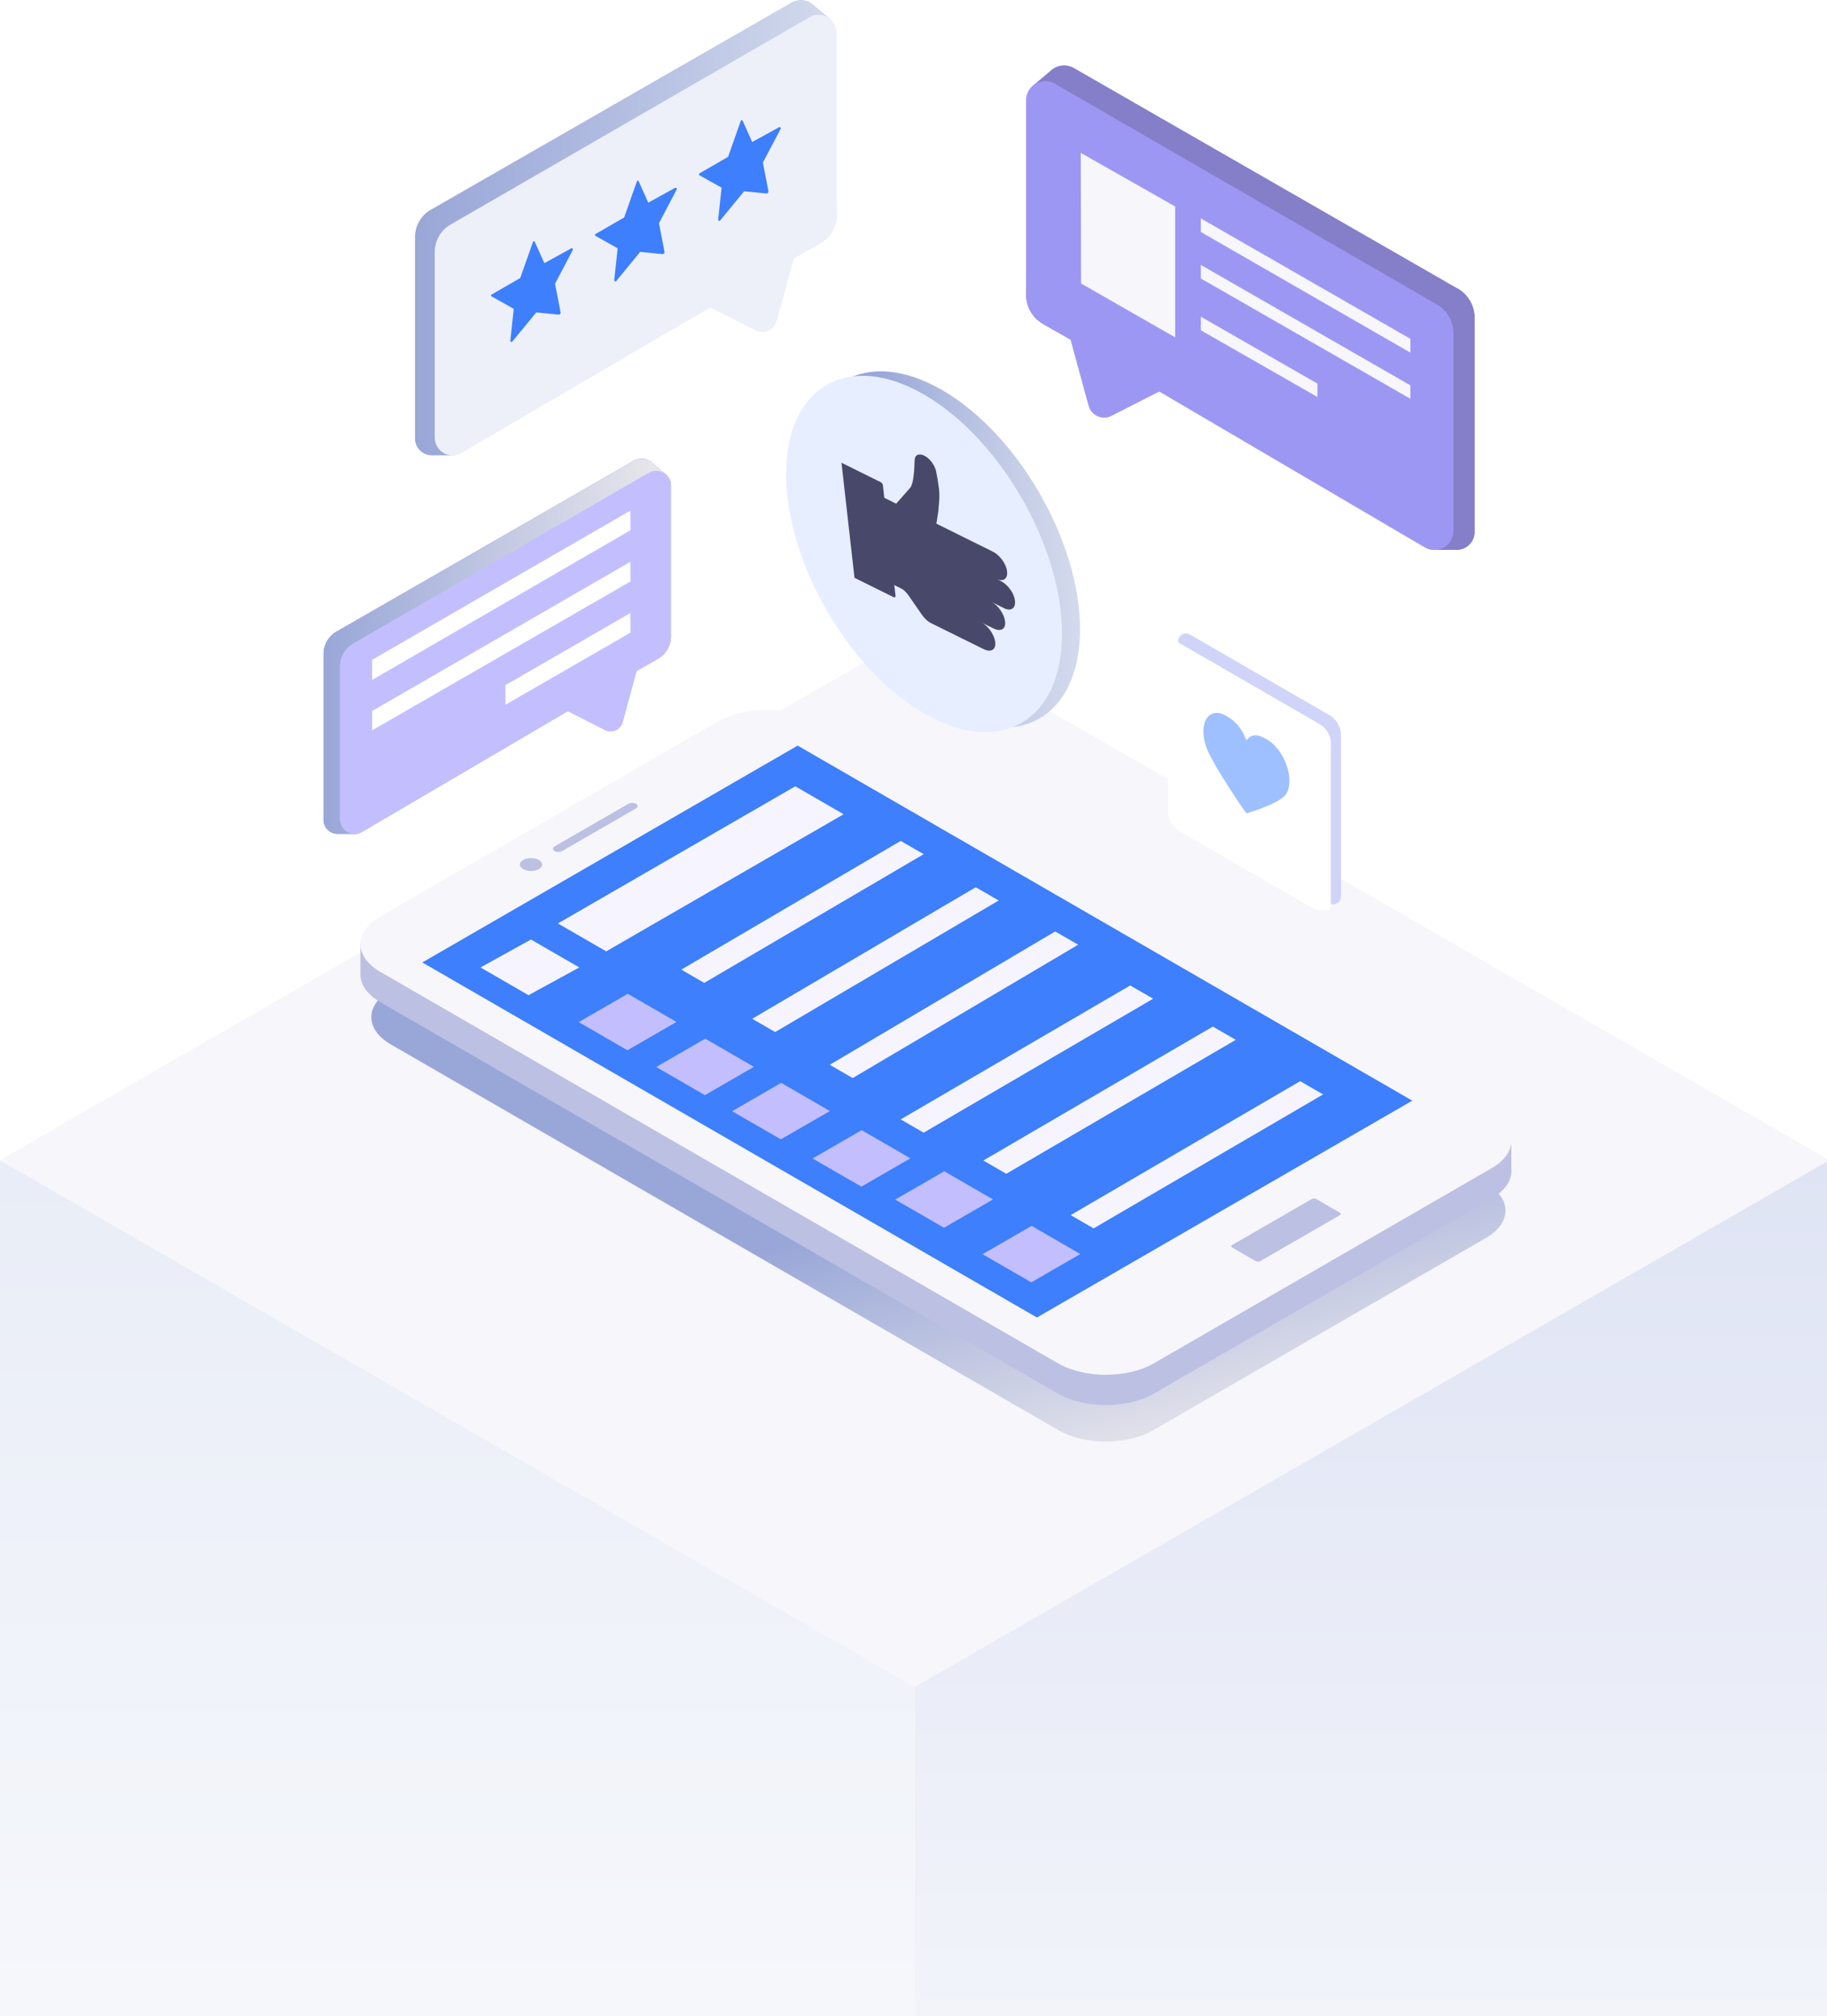 <svg width="175" height="193" viewBox="0 0 175 193" fill="none" xmlns="http://www.w3.org/2000/svg">
<g style="mix-blend-mode:multiply">
<path style="mix-blend-mode:multiply" d="M87.603 335.746L175.208 285.325V111.058L87.603 161.478V335.746Z" fill="url(#paint0_linear_5133_37927)"/>
<path style="mix-blend-mode:multiply" d="M87.605 335.746L0 285.325V111.058L87.605 161.478V335.746Z" fill="url(#paint1_linear_5133_37927)"/>
<g style="mix-blend-mode:multiply">
<path d="M87.605 161.478L0 111.058L87.6 60.637L175.209 111.058L87.605 161.478Z" fill="#F6F6FB"/>
</g>
</g>
<g filter="url(#filter0_f_5133_37927)">
<path d="M37.443 99.987L101.403 136.919C103.899 138.36 107.95 138.361 110.449 136.919L142.331 118.509C144.828 117.068 144.828 114.728 142.331 113.286L78.371 76.355C75.872 74.912 71.822 74.913 69.325 76.355L37.443 94.764C34.944 96.207 34.944 98.544 37.443 99.987Z" fill="url(#paint2_linear_5133_37927)"/>
</g>
<path d="M34.523 93.283V90.254L36.5 90.59L68.783 71.951C71.317 70.488 75.427 70.487 77.963 71.951L140.9 108.288L144.761 108.942V111.842C144.874 112.878 144.247 113.937 142.875 114.729L110.518 133.41C107.982 134.874 103.871 134.873 101.337 133.41L36.425 95.933C35.235 95.246 34.604 94.359 34.531 93.46L34.523 93.459V93.284V93.283Z" fill="#BCC0E3"/>
<path d="M36.427 93.034L101.34 130.511C103.873 131.974 107.984 131.975 110.52 130.511L142.878 111.83C145.411 110.367 145.411 107.992 142.878 106.53L77.965 69.052C75.429 67.588 71.319 67.59 68.785 69.052L36.428 87.734C33.891 89.198 33.891 91.57 36.428 93.034H36.427Z" fill="#F7F6FB"/>
<path d="M99.323 126.123L135.276 105.366L76.406 71.377L40.453 92.135L99.323 126.123Z" fill="#3D7FFC"/>
<path d="M50.106 83.198C50.524 83.439 51.201 83.439 51.618 83.198C52.036 82.956 52.036 82.566 51.618 82.325C51.201 82.083 50.524 82.083 50.106 82.325C49.688 82.566 49.689 82.956 50.106 83.198Z" fill="#BCC0E3"/>
<path d="M53.857 81.464L60.928 77.382C61.133 77.263 61.133 77.069 60.928 76.951C60.722 76.833 60.387 76.833 60.181 76.951L53.111 81.033C52.906 81.151 52.906 81.345 53.111 81.464C53.316 81.582 53.652 81.582 53.857 81.464Z" fill="#BCC0E3"/>
<path d="M120.692 120.74L128.349 116.319C128.458 116.256 128.444 116.146 128.318 116.074L126.09 114.787C125.965 114.715 125.774 114.707 125.665 114.77L118.009 119.191C117.9 119.253 117.914 119.364 118.039 119.436L120.268 120.722C120.393 120.794 120.584 120.802 120.692 120.74Z" fill="#BCC0E3"/>
<path d="M58.065 91.073L53.438 88.402L76.176 75.273L80.807 77.946L58.065 91.073Z" fill="#F6F5FF"/>
<path d="M46.024 92.612L50.859 89.941L55.486 92.612L50.625 95.27L46.024 92.612Z" fill="#F6F5FF"/>
<path d="M60.099 100.542L64.795 97.83L60.129 95.136L55.433 97.846L60.099 100.542Z" fill="#C3BFFF"/>
<path d="M67.521 104.837L72.217 102.126L67.55 99.432L62.853 102.142L67.521 104.837Z" fill="#C3BFFF"/>
<path d="M74.795 109.069L79.49 106.359L74.824 103.663L70.127 106.375L74.795 109.069Z" fill="#C3BFFF"/>
<path d="M82.506 113.596L87.201 110.886L82.535 108.19L77.838 110.902L82.506 113.596Z" fill="#C3BFFF"/>
<path d="M98.783 122.758L103.479 120.048L98.812 117.353L94.115 120.064L98.783 122.758Z" fill="#C3BFFF"/>
<path d="M90.42 117.531L95.115 114.821L90.449 112.125L85.752 114.837L90.42 117.531Z" fill="#C3BFFF"/>
<path d="M65.257 92.822L86.274 80.5L88.475 81.77L67.455 94.091L65.257 92.822Z" fill="#F6F5FF"/>
<path d="M72.052 97.527L93.463 84.935L95.662 86.204L74.251 98.796L72.052 97.527Z" fill="#F6F5FF"/>
<path d="M79.477 101.932L101.075 89.166L103.273 90.437L81.676 103.202L79.477 101.932Z" fill="#F6F5FF"/>
<path d="M86.273 107.159L108.256 94.337L110.455 95.606L88.472 108.429L86.273 107.159Z" fill="#F6F5FF"/>
<path d="M102.552 116.322L124.536 103.5L126.734 104.769L104.751 117.592L102.552 116.322Z" fill="#F6F5FF"/>
<path d="M94.189 111.095L116.172 98.273L118.371 99.542L96.388 112.365L94.189 111.095Z" fill="#F6F5FF"/>
<path d="M32.261 60.453L60.729 44.102C61.261 43.799 61.925 43.856 62.392 44.249L63.85 45.486L64.268 60.895C64.268 61.788 63.792 62.616 63.014 63.066L50.145 70.382L43.566 74.224L34.113 79.819H32.327C31.598 79.819 31 79.229 31 78.492V62.616C31 61.723 31.475 60.895 32.253 60.445L32.261 60.453Z" fill="#9D97F4"/>
<path d="M64.268 46.485V60.895C64.268 61.788 63.792 62.615 63.014 63.066L60.974 64.221L59.631 69.136C59.434 69.857 58.623 70.218 57.952 69.882L54.396 68.071L34.694 79.63C33.752 80.187 32.565 79.507 32.565 78.409V63.787C32.565 62.894 33.04 62.066 33.818 61.616L62.146 45.257C63.088 44.716 64.268 45.396 64.268 46.477V46.485Z" fill="#9D97F4"/>
<path d="M32.261 60.453L60.729 44.102C61.261 43.799 61.925 43.856 62.392 44.249L63.85 45.486L64.268 60.895C64.268 61.788 63.792 62.616 63.014 63.066L50.145 70.382L43.566 74.224L34.113 79.819H32.327C31.598 79.819 31 79.229 31 78.492V62.616C31 61.723 31.475 60.895 32.253 60.445L32.261 60.453Z" fill="#9D97F4"/>
<path d="M32.261 60.453L60.729 44.102C61.261 43.799 61.925 43.856 62.392 44.249L63.85 45.486L64.268 60.895C64.268 61.788 63.792 62.616 63.014 63.066L50.145 70.382L43.566 74.224L34.113 79.819H32.327C31.598 79.819 31 79.229 31 78.492V62.616C31 61.723 31.475 60.895 32.253 60.445L32.261 60.453Z" fill="url(#paint3_linear_5133_37927)"/>
<path d="M64.268 46.485V60.895C64.268 61.788 63.792 62.615 63.014 63.066L60.974 64.221L59.631 69.136C59.434 69.857 58.623 70.218 57.952 69.882L54.396 68.071L34.694 79.63C33.752 80.187 32.565 79.507 32.565 78.409V63.787C32.565 62.894 33.04 62.066 33.818 61.616L62.146 45.257C63.088 44.716 64.268 45.396 64.268 46.477V46.485Z" fill="#C3BFFF"/>
<path d="M35.645 65.09L60.393 50.754L60.376 48.886L35.645 63.164V65.09Z" fill="white"/>
<path d="M35.645 69.915L60.393 55.661L60.376 53.785L35.645 68.063V69.915Z" fill="white"/>
<path d="M48.416 67.465L60.393 60.56L60.376 58.684L48.416 65.589V67.465Z" fill="white"/>
<path d="M139.616 27.632L102.864 6.522C102.176 6.13 101.32 6.204 100.717 6.712L98.834 8.309L98.295 28.203C98.295 29.356 98.908 30.424 99.913 31.006L116.528 40.45L125.021 45.41L137.226 52.634H139.532C140.473 52.634 141.245 51.873 141.245 50.921V30.424C141.245 29.271 140.632 28.203 139.627 27.621L139.616 27.632Z" fill="#9D97F4"/>
<path d="M98.295 9.599V28.203C98.295 29.356 98.908 30.424 99.913 31.006L102.547 32.497L104.281 38.843C104.535 39.773 105.582 40.239 106.449 39.805L111.039 37.468L136.475 52.391C137.691 53.11 139.225 52.232 139.225 50.815V31.936C139.225 30.784 138.612 29.715 137.607 29.134L101.034 8.013C99.818 7.315 98.295 8.193 98.295 9.589V9.599Z" fill="#9D97F4"/>
<path d="M139.616 27.632L102.864 6.522C102.176 6.13 101.32 6.204 100.717 6.712L98.834 8.309L98.295 28.203C98.295 29.356 98.908 30.424 99.913 31.006L116.528 40.45L125.021 45.41L137.226 52.634H139.532C140.473 52.634 141.245 51.873 141.245 50.921V30.424C141.245 29.271 140.632 28.203 139.627 27.621L139.616 27.632Z" fill="#9D97F4"/>
<path opacity="0.2" d="M139.616 27.632L102.864 6.522C102.176 6.13 101.32 6.204 100.717 6.712L98.834 8.309L98.295 28.203C98.295 29.356 98.908 30.424 99.913 31.006L116.528 40.45L125.021 45.41L137.226 52.634H139.532C140.473 52.634 141.245 51.873 141.245 50.921V30.424C141.245 29.271 140.632 28.203 139.627 27.621L139.616 27.632Z" fill="#231F20"/>
<path d="M98.295 9.599V28.203C98.295 29.356 98.908 30.424 99.913 31.006L102.547 32.497L104.281 38.843C104.535 39.773 105.582 40.239 106.449 39.805L111.039 37.468L136.475 52.391C137.691 53.11 139.225 52.232 139.225 50.815V31.936C139.225 30.784 138.612 29.715 137.607 29.134L101.034 8.013C99.818 7.315 98.295 8.193 98.295 9.589V9.599Z" fill="#9D97F4"/>
<path d="M135.094 33.757L115.026 22.21L115.024 20.909L135.094 32.436V33.757Z" fill="#F6F6FB"/>
<path d="M135.094 38.173L115.024 26.66V25.361L135.094 36.889V38.173Z" fill="#F6F6FB"/>
<path d="M126.189 38.002L115.025 31.617V30.318L126.189 36.72V38.002Z" fill="#F6F6FB"/>
<path d="M103.522 14.636L103.55 27.138L112.561 32.294V19.766L103.522 14.636Z" fill="#F6F6FB"/>
<g clip-path="url(#clip0_5133_37927)">
<path d="M112.849 76.827V61.381C112.849 60.808 113.469 60.451 113.964 60.737L127.34 68.46C128.024 68.855 128.445 69.584 128.445 70.373V85.82C128.445 86.392 127.825 86.75 127.33 86.463L113.952 78.74C113.269 78.346 112.848 77.616 112.848 76.827H112.849Z" fill="#D0D4F8"/>
<path d="M111.887 77.673V62.227C111.887 61.654 112.507 61.297 113.002 61.583L126.379 69.306C127.063 69.7 127.484 70.43 127.484 71.219V86.665C127.484 87.238 126.864 87.595 126.369 87.309L112.992 79.586C112.308 79.191 111.887 78.462 111.887 77.673Z" fill="white"/>
<path d="M117.41 68.506C117.043 68.293 116.677 68.21 116.357 68.256C115.318 68.416 114.959 69.892 115.558 71.558C115.985 72.744 117.773 75.542 119.306 77.76L119.375 77.829L119.447 77.842C120.984 77.395 122.782 76.669 123.215 75.979C123.822 75.01 123.475 73.125 122.437 71.767C122.117 71.351 121.754 71.014 121.389 70.804C120.742 70.431 120.23 70.243 119.729 70.533L119.395 70.857L119.066 70.151C118.534 69.229 118.057 68.881 117.41 68.508V68.506Z" fill="#9FC0FF"/>
</g>
<path d="M41.264 20.084L75.834 0.233C76.48 -0.135 77.289 -0.061 77.853 0.413L79.626 1.908L80.133 20.615C80.133 21.702 79.553 22.708 78.613 23.247L62.987 32.131L55.002 36.797L43.528 43.589H41.362C40.471 43.589 39.752 42.87 39.752 41.979V22.699C39.752 21.613 40.332 20.607 41.272 20.068L41.264 20.084Z" fill="url(#paint4_linear_5133_37927)"/>
<path d="M80.133 3.126V20.624C80.133 21.71 79.553 22.716 78.613 23.255L76.026 24.763L74.4 30.729C74.163 31.612 73.174 32.045 72.357 31.628L68.042 29.43L46.641 41.93L44.23 43.36C43.086 44.038 41.64 43.213 41.64 41.881V24.13C41.64 23.043 42.22 22.037 43.16 21.498L77.558 1.639C78.703 0.977 80.133 1.802 80.133 3.126Z" fill="#EDF0F8"/>
<path d="M71.12 11.527L72.051 13.595L74.618 12.181C74.716 12.124 74.822 12.23 74.773 12.336L73.073 15.565L73.604 18.302C73.629 18.417 73.539 18.523 73.424 18.523L71.275 18.311L68.987 21.097C68.913 21.179 68.774 21.122 68.79 21.016L69.117 17.967L66.993 16.774C66.927 16.733 66.927 16.643 66.993 16.602L69.739 15.017L70.964 11.552C70.989 11.478 71.087 11.478 71.12 11.552V11.527Z" fill="#3D7FFC"/>
<path d="M61.165 17.33L62.096 19.398L64.662 17.984C64.76 17.927 64.867 18.033 64.818 18.139L63.118 21.367L63.649 24.105C63.674 24.22 63.584 24.326 63.469 24.326L61.32 24.113L59.032 26.9C58.958 26.982 58.819 26.925 58.835 26.818L59.162 23.77L57.037 22.577C56.972 22.536 56.972 22.446 57.037 22.405L59.783 20.82L61.009 17.355C61.034 17.281 61.132 17.281 61.165 17.355V17.33Z" fill="#3D7FFC"/>
<path d="M51.211 23.124L52.143 25.192L54.709 23.778C54.807 23.721 54.914 23.827 54.865 23.933L53.165 27.162L53.696 29.899C53.72 30.014 53.63 30.12 53.516 30.12L51.367 29.908L49.078 32.694C49.005 32.776 48.866 32.719 48.882 32.613L49.209 29.564L47.084 28.371C47.019 28.33 47.019 28.241 47.084 28.2L49.83 26.614L51.056 23.149C51.081 23.075 51.179 23.075 51.211 23.149V23.124Z" fill="#3D7FFC"/>
<path d="M90.237 37.339C82.971 33.138 77.022 36.575 77.022 44.967C77.022 53.358 82.971 63.67 90.237 67.861C97.504 72.062 103.453 68.625 103.453 60.233C103.453 51.841 97.504 41.529 90.237 37.339Z" fill="url(#paint5_linear_5133_37927)"/>
<path d="M88.511 37.77C81.245 33.569 75.295 37.006 75.295 45.398C75.295 53.79 81.245 64.102 88.511 68.293C95.777 72.493 101.727 69.056 101.727 60.664C101.727 52.273 95.777 41.961 88.511 37.77Z" fill="#E7EEFF"/>
<path d="M97.184 57.282C97.013 56.599 96.421 55.885 95.828 55.604L95.436 55.413C96.149 55.765 96.642 55.343 96.421 54.468C96.25 53.785 95.657 53.071 95.064 52.79L92.219 51.383L89.687 50.127C89.687 50.127 89.767 49.715 89.848 49.142C89.868 49.021 89.878 48.901 89.898 48.77V48.649C89.968 48.056 90.008 47.383 89.948 46.84C89.928 46.7 89.888 46.408 89.838 46.076C89.828 45.996 89.808 45.916 89.797 45.825C89.757 45.574 89.707 45.333 89.667 45.132C89.586 44.75 89.375 44.358 89.084 44.046C88.913 43.865 88.722 43.705 88.521 43.614C88.008 43.363 87.617 43.554 87.606 44.076C87.586 44.981 87.506 46.297 87.194 46.679C86.913 47.021 85.838 48.217 85.838 48.217L85.737 48.167L84.702 47.654L84.571 46.458C84.561 46.338 84.461 46.207 84.36 46.157L80.602 44.298L81.436 51.674L81.848 55.312L85.586 57.162H85.606C85.707 57.222 85.787 57.162 85.777 57.051V57.031L85.657 56.006L86.3 56.328C86.37 56.358 86.431 56.398 86.501 56.448C86.561 56.498 86.632 56.549 86.692 56.609C86.802 56.719 86.913 56.84 87.004 56.971L88.32 58.87C88.561 59.212 88.863 59.493 89.164 59.644L94.23 62.147C94.812 62.438 95.315 62.267 95.335 61.684C95.365 60.941 94.722 59.946 94.008 59.594L95.174 60.167C95.757 60.458 96.26 60.287 96.28 59.704C96.31 58.961 95.667 57.966 94.953 57.614L96.189 58.227C96.903 58.579 97.395 58.157 97.174 57.282H97.184Z" fill="#48486A"/>
<defs>
<filter id="filter0_f_5133_37927" x="33.477" y="73.182" width="112.817" height="66.909" filterUnits="userSpaceOnUse" color-interpolation-filters="sRGB">
<feFlood flood-opacity="0" result="BackgroundImageFix"/>
<feBlend mode="normal" in="SourceGraphic" in2="BackgroundImageFix" result="shape"/>
<feGaussianBlur stdDeviation="1.045" result="effect1_foregroundBlur_5133_37927"/>
</filter>
<linearGradient id="paint0_linear_5133_37927" x1="131.408" y1="335.746" x2="131.408" y2="111.058" gradientUnits="userSpaceOnUse">
<stop offset="0.25" stop-color="white"/>
<stop offset="0.52" stop-color="#F8F9FC"/>
<stop offset="0.9" stop-color="#E4E8F6"/>
<stop offset="1" stop-color="#DFE4F4"/>
</linearGradient>
<linearGradient id="paint1_linear_5133_37927" x1="43.8" y1="335.746" x2="43.8" y2="111.058" gradientUnits="userSpaceOnUse">
<stop offset="0.25" stop-color="white"/>
<stop offset="0.64" stop-color="#F5F7FB"/>
<stop offset="1" stop-color="#E9EDF7"/>
</linearGradient>
<linearGradient id="paint2_linear_5133_37927" x1="104.568" y1="66.387" x2="122.864" y2="138" gradientUnits="userSpaceOnUse">
<stop offset="0.594" stop-color="#99A7D8"/>
<stop offset="1" stop-color="#EBE9EC"/>
</linearGradient>
<linearGradient id="paint3_linear_5133_37927" x1="31" y1="61.883" x2="64.268" y2="61.883" gradientUnits="userSpaceOnUse">
<stop stop-color="#99A7D8"/>
<stop offset="1" stop-color="#EBE9EC"/>
</linearGradient>
<linearGradient id="paint4_linear_5133_37927" x1="80.133" y1="21.8" x2="39.744" y2="21.8" gradientUnits="userSpaceOnUse">
<stop stop-color="#D3DAED"/>
<stop offset="0.55" stop-color="#B0BBE0"/>
<stop offset="1" stop-color="#99A7D8"/>
</linearGradient>
<linearGradient id="paint5_linear_5133_37927" x1="77.022" y1="52.605" x2="103.453" y2="52.605" gradientUnits="userSpaceOnUse">
<stop offset="0.26" stop-color="#99A7D8"/>
<stop offset="0.43" stop-color="#A9B5DD"/>
<stop offset="0.79" stop-color="#C7CFE8"/>
<stop offset="1" stop-color="#D3DAED"/>
</linearGradient>
<clipPath id="clip0_5133_37927">
<rect width="16.556" height="26.476" fill="white" transform="translate(111.887 60.636)"/>
</clipPath>
</defs>
</svg>
